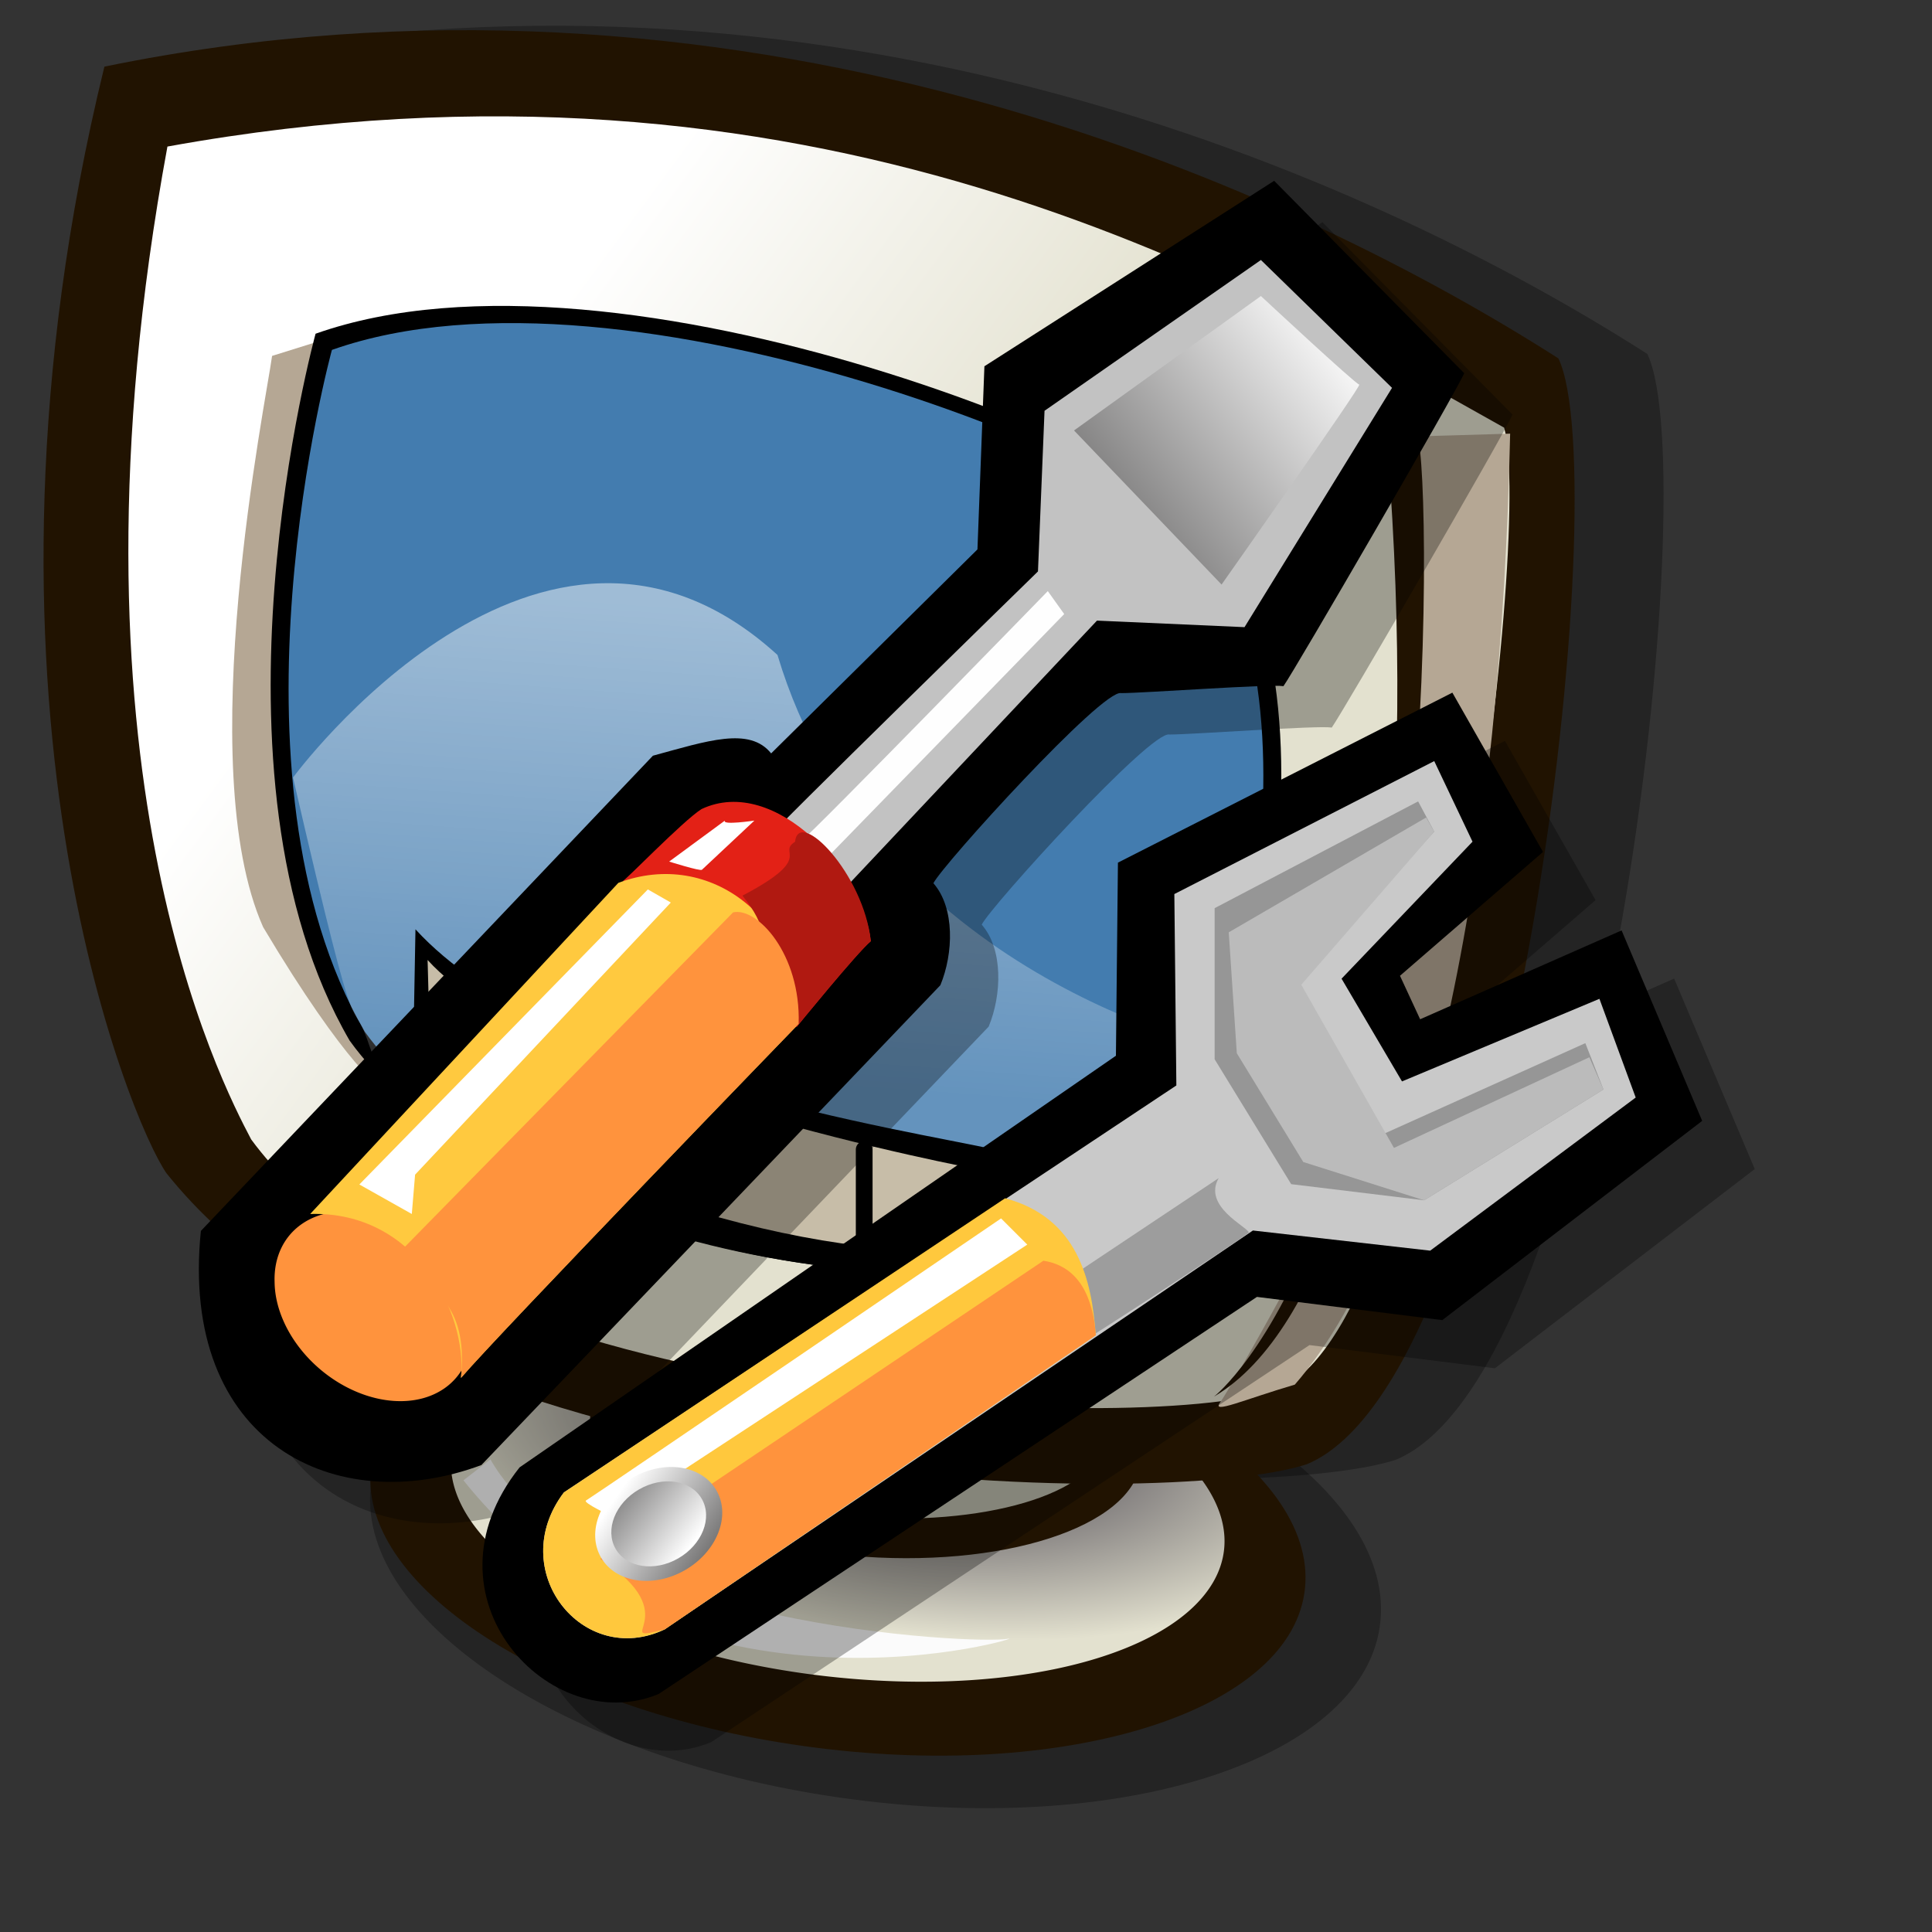 <?xml version="1.0" encoding="UTF-8" standalone="no"?>
<!DOCTYPE svg PUBLIC "-//W3C//DTD SVG 20010904//EN"
"http://www.w3.org/TR/2001/REC-SVG-20010904/DTD/svg10.dtd">
<!-- Created with Sodipodi ("http://www.sodipodi.com/") -->
<svg
   id="svg704"
   sodipodi:version="0.32"
   width="72pt"
   height="72pt"
   sodipodi:docbase="/home/zeus/.icons/gartoon/scalable/apps"
   sodipodi:docname="administration.svg"
   xmlns="http://www.w3.org/2000/svg"
   xmlns:sodipodi="http://sodipodi.sourceforge.net/DTD/sodipodi-0.dtd"
   xmlns:xlink="http://www.w3.org/1999/xlink"
   xmlns:inkscape="http://www.inkscape.org/namespaces/inkscape"
   inkscape:version="0.40"
   xmlns:rdf="http://www.w3.org/1999/02/22-rdf-syntax-ns#"
   xmlns:cc="http://web.resource.org/cc/"
   xmlns:dc="http://purl.org/dc/elements/1.1/">
  <rect width="100%" height="100%" fill="#333333" stroke="none"/>
  <defs
     id="defs706">
    <linearGradient
       id="linearGradient734">
      <stop
         style="stop-color:#2a2535;stop-opacity:1;"
         offset="0"
         id="stop735" />
      <stop
         style="stop-color:#e3e1cf;stop-opacity:1;"
         offset="1"
         id="stop736" />
    </linearGradient>
    <linearGradient
       id="linearGradient724">
      <stop
         style="stop-color:#ffffff;stop-opacity:0.49;"
         offset="0"
         id="stop725" />
      <stop
         style="stop-color:#ffffff;stop-opacity:0.176;"
         offset="1"
         id="stop726" />
    </linearGradient>
    <linearGradient
       id="linearGradient718">
      <stop
         style="stop-color:#e3e1cf;stop-opacity:1;"
         offset="0"
         id="stop719" />
      <stop
         style="stop-color:#ffffff;stop-opacity:1;"
         offset="1"
         id="stop720" />
    </linearGradient>
    <linearGradient
       xlink:href="#linearGradient718"
       id="linearGradient721"
       x1="45.433"
       y1="41.926"
       x2="24.038"
       y2="27.205"
       gradientUnits="userSpaceOnUse"
       spreadMethod="pad"
       gradientTransform="scale(1.034,0.967)" />
    <linearGradient
       xlink:href="#linearGradient724"
       id="linearGradient723"
       x1="40.261"
       y1="39.845"
       x2="37.32"
       y2="68.667"
       gradientUnits="userSpaceOnUse"
       spreadMethod="pad"
       gradientTransform="scale(1.185,0.844)" />
    <linearGradient
       xlink:href="#linearGradient724"
       id="linearGradient732" />
    <radialGradient
       xlink:href="#linearGradient734"
       id="radialGradient733"
       cx="33.213"
       cy="118.191"
       fx="33.213"
       fy="118.191"
       r="14.895"
       gradientUnits="userSpaceOnUse"
       spreadMethod="pad"
       gradientTransform="scale(1.559,0.641)" />
    <radialGradient
       xlink:href="#linearGradient734"
       id="radialGradient738" />
    <linearGradient
       inkscape:collect="always"
       xlink:href="#linearGradient604"
       id="linearGradient1135"
       gradientUnits="userSpaceOnUse"
       gradientTransform="scale(0.994,1.006)"
       spreadMethod="pad"
       x1="61.047"
       y1="28.657"
       x2="79.628"
       y2="14.155" />
  </defs>
  <sodipodi:namedview
     id="base"
     inkscape:zoom="4.9861111"
     inkscape:cx="36.000000"
     inkscape:cy="36.000000"
     inkscape:window-width="640"
     inkscape:window-height="539"
     inkscape:window-x="5"
     inkscape:window-y="47"
     inkscape:current-layer="svg704" />
  <path
     transform="matrix(1.295,0.17,-0.144,1.527,-7.545,-52.651)"
     style="font-size:12;fill:#000000;fill-rule:evenodd;stroke-width:1pt;fill-opacity:0.3;"
     d="M 67.656 79.688 C 67.656 84.086 58.976 87.656 48.281 87.656 C 37.586 87.656 28.906 84.086 28.906 79.688 C 28.906 75.289 37.586 71.719 48.281 71.719 C 58.976 71.719 67.656 75.289 67.656 79.688 z "
     id="path744" />
  <path
     style="fill:#000000;fill-rule:evenodd;stroke:none;stroke-opacity:1;stroke-width:1pt;stroke-linejoin:miter;stroke-linecap:butt;fill-opacity:0.3;"
     d="M 11.972 61.998 C 10.105 59.333 1.052 37.445 8.813 5.714 C 40.735 -0.836 68.4 11.372 82.762 20.553 C 85.693 26.634 80.688 72.318 69.97 76.795 C 62.783 79.138 25.173 78.492 11.972 61.998 z "
     id="path743"
     sodipodi:nodetypes="ccccc"
     transform="matrix(0.977,0,0,0.977,0.996,-2.493)" />
  <path
     transform="matrix(1.198,0.152,-0.133,1.367,-5.607,-40.319)"
     style="font-size:12;fill:#211301;fill-rule:evenodd;stroke-width:1pt;"
     d="M 67.656 79.688 C 67.656 84.086 58.976 87.656 48.281 87.656 C 37.586 87.656 28.906 84.086 28.906 79.688 C 28.906 75.289 37.586 71.719 48.281 71.719 C 58.976 71.719 67.656 75.289 67.656 79.688 z "
     id="path739" />
  <path
     sodipodi:type="arc"
     style="fill-rule:evenodd;stroke:none;fill:url(#radialGradient733);fill-opacity:1;stroke-opacity:1;stroke-width:1pt;stroke-linejoin:miter;stroke-linecap:butt;"
     id="path731"
     d="M 67.656 79.688 A 19.375 7.969 0 1 0 28.906,79.688 A 19.375 7.969 0 1 0 67.656 79.688 L 48.281 79.688 z"
     sodipodi:cx="48.281261"
     sodipodi:cy="79.687500"
     sodipodi:rx="19.375004"
     sodipodi:ry="7.968754"
     transform="matrix(0.991,0.12,-0.11,1.08,2.545,-17.208)" />
  <path
     transform="matrix(1.087,9.709767e-2,-0.118,0.895,1.617,-1.037)"
     style="font-size:12;fill:#211301;fill-rule:evenodd;stroke-width:1pt;fill-opacity:1;"
     d="M 58.906 75.938 C 58.906 79.56 53.271 82.5 46.328 82.5 C 39.385 82.5 33.75 79.56 33.75 75.938 C 33.75 72.315 39.385 69.375 46.328 69.375 C 53.271 69.375 58.906 72.315 58.906 75.938 z "
     id="path730" />
  <path
     style="font-size:12;fill:#bebdae;fill-rule:evenodd;stroke-width:1pt;fill-opacity:1;"
     d="M 58.906 75.938 C 58.906 79.56 53.271 82.5 46.328 82.5 C 39.385 82.5 33.75 79.56 33.75 75.938 C 33.75 72.315 39.385 69.375 46.328 69.375 C 53.271 69.375 58.906 72.315 58.906 75.938 z "
     id="path728"
     transform="matrix(0.945,7.735090e-2,-0.103,0.713,7.007,12.951)" />
  <path
     style="fill:#211301;fill-rule:evenodd;stroke:none;stroke-opacity:1;stroke-width:1pt;stroke-linejoin:miter;stroke-linecap:butt;fill-opacity:1;"
     d="M 11.972 61.998 C 10.105 59.333 1.052 37.445 8.813 5.714 C 40.735 -0.836 68.4 11.372 82.762 20.553 C 85.693 26.634 80.688 72.318 69.97 76.795 C 62.783 79.138 25.173 78.492 11.972 61.998 z "
     id="path715"
     sodipodi:nodetypes="ccccc"
     transform="matrix(0.977,0,0,0.977,-3.423,-2.272)" />
  <path
     style="fill:url(#linearGradient721);fill-rule:evenodd;stroke:none;stroke-opacity:1;stroke-width:1pt;stroke-linejoin:miter;stroke-linecap:butt;fill-opacity:1;"
     d="M 15.469 60.781 C 13.906 57.812 5.156 41.094 11.094 8.906 C 44.688 2.812 67.031 15.781 80.938 23.594 C 82.5 29.219 77.344 71.406 68.906 73.906 C 61.719 76.25 25.781 74.844 15.469 60.781 z "
     id="path713"
     sodipodi:nodetypes="ccccc"
     transform="matrix(0.951,0,0,0.951,-2.231,-1.187)" />
  <path
     style="fill:#b5a794;fill-rule:evenodd;stroke:none;stroke-opacity:1;stroke-width:1pt;stroke-linejoin:miter;stroke-linecap:butt;fill-opacity:1;"
     d="M 19.062 19.062 L 16.562 19.844 C 16.25 22.188 12.344 41.25 16.094 49.688 C 20.469 57.031 22.5 58.438 22.031 57.656 C 16.719 48.75 15 35.156 19.062 19.062 z "
     id="path717"
     sodipodi:nodetypes="ccccc"
     transform="matrix(0.951,0,0,0.951,-2.231,-1.187)" />
  <path
     style="fill:#000000;fill-rule:evenodd;stroke:none;stroke-opacity:1;stroke-width:1pt;stroke-linejoin:miter;stroke-linecap:butt;fill-opacity:1;"
     d="M 19.688 19.531 C 19.688 19.531 13.594 41.719 21.406 55.156 C 27.344 63.438 46.562 70 62.344 65.312 C 65.313 61.562 72.031 41.25 65.781 30 C 63.438 26.094 35.156 14.062 19.688 19.531 z "
     id="path711"
     sodipodi:nodetypes="ccccc"
     transform="matrix(0.986,0,0,0.986,-3.732,-2.675)" />
  <path
     style="fill:#437caf;fill-rule:evenodd;stroke:none;stroke-opacity:1;stroke-width:1pt;stroke-linejoin:miter;stroke-linecap:butt;fill-opacity:1;"
     d="M 19.688 19.531 C 19.688 19.531 13.594 41.719 21.406 55.156 C 27.344 63.438 46.562 70 62.344 65.312 C 65.313 61.562 72.031 41.25 65.781 30 C 63.438 26.094 35.156 14.062 19.688 19.531 z "
     id="path710"
     sodipodi:nodetypes="ccccc"
     transform="matrix(0.951,0,0,0.951,-2.231,-1.187)" />
  <path
     style="fill:url(#linearGradient723);fill-rule:evenodd;stroke:none;stroke-opacity:1;stroke-width:1pt;stroke-linejoin:miter;stroke-linecap:butt;fill-opacity:1;"
     d="M 17.656 41.875 C 17.656 41.875 30.625 24.219 42.969 35.469 C 47.969 52.187 66.25 56.094 66.25 56.094 L 62.656 65 C 49.062 69.844 22.969 59.844 21.719 56.094 C 20.469 52.344 21.406 58.125 17.656 41.875 z "
     id="path722"
     sodipodi:nodetypes="cccccc"
     transform="matrix(0.951,0,0,0.951,-2.231,-1.187)" />
  <path
     style="fill:#000000;fill-rule:evenodd;stroke:none;stroke-opacity:1;stroke-width:1pt;stroke-linejoin:miter;stroke-linecap:butt;fill-opacity:1;"
     d="M 24.356 51.16 L 24.219 58.703 C 30.029 66.155 47.86 69.631 53.272 67.169 C 53.116 65.918 52.959 63.125 52.666 61.951 C 48.849 61.07 31.037 58.466 24.356 51.16 z "
     id="path709"
     sodipodi:nodetypes="ccccc"
     transform="matrix(1.012,0,0,1.012,-4.004,-5.597)" />
  <path
     style="fill:#b5a794;fill-rule:evenodd;stroke:none;stroke-opacity:1;stroke-width:1pt;stroke-linejoin:miter;stroke-linecap:butt;fill-opacity:1;"
     d="M 81.25 23.906 C 81.25 23.906 76.094 24.062 75.938 24.062 C 75.781 24.062 76.719 37.344 76.094 42.188 C 75.469 47.031 73.906 58.438 72.969 61.406 C 72.031 64.375 66.562 73.906 66.094 74.531 C 65.625 75.156 67.344 74.375 70 73.594 C 77.188 65.312 80.781 45.469 81.25 23.906 z "
     id="path716"
     sodipodi:nodetypes="ccccccc"
     transform="matrix(0.951,0,0,0.951,-2.231,-1.187)" />
  <path
     style="fill:#c7bda8;fill-rule:evenodd;stroke:none;stroke-opacity:1;stroke-width:1pt;stroke-linejoin:miter;stroke-linecap:butt;fill-opacity:1;"
     d="M 24.062 52.188 L 24.219 57.969 C 30.469 64.687 48.594 68.75 53.125 66.875 C 52.969 65.625 52.812 63.125 52.812 63.125 C 52.812 63.125 30.156 58.906 24.062 52.188 z "
     id="path708"
     sodipodi:nodetypes="ccccc"
     transform="matrix(0.951,0,0,0.951,-1.636,-1.93)" />
  <path
     style="fill:#211301;fill-rule:evenodd;stroke:none;stroke-opacity:1;stroke-width:1pt;stroke-linejoin:miter;stroke-linecap:butt;fill-opacity:1;"
     d="M 65.781 74.219 C 65.781 74.219 77.969 64.688 74.844 24.688 C 72.188 22.031 68.125 19.062 68.125 19.062 C 68.125 19.062 75.938 22.812 76.406 24.062 C 77.188 25.781 77.656 67.188 65.781 74.219 z "
     id="path712"
     sodipodi:nodetypes="ccccc"
     transform="matrix(0.951,0,0,0.951,-2.231,-1.187)" />
  <path
     style="fill:#fbfbfb;fill-rule:evenodd;stroke:none;stroke-opacity:1;stroke-width:1pt;stroke-linejoin:miter;stroke-linecap:butt;fill-opacity:1;"
     d="M 26.562 78.594 L 27.969 77.5 C 32.969 86.25 53.438 87.188 55 86.875 C 56.562 86.562 37.656 92.5 26.562 78.594 z "
     id="path740"
     sodipodi:nodetypes="cccc"
     transform="matrix(0.951,0,0,0.951,-2.231,-1.187)" />
  <path
     style="fill:none;fill-rule:evenodd;stroke:black;stroke-opacity:1;stroke-width:0.875;stroke-linejoin:round;stroke-linecap:round;fill-opacity:1;stroke-dasharray:none;"
     d="M 27.5 54.531 C 27.5 52.969 27.5 59.219 27.5 59.219 "
     id="path741"
     sodipodi:nodetypes="cc"
     transform="matrix(0.951,0,0,0.951,-2.231,-1.187)" />
  <path
     style="fill:none;fill-rule:evenodd;stroke:black;stroke-opacity:1;stroke-width:0.875;stroke-linejoin:round;stroke-linecap:round;fill-opacity:1;stroke-dasharray:none;"
     d="M 27.5 54.531 C 27.5 52.969 27.5 59.219 27.5 59.219 "
     id="path742"
     sodipodi:nodetypes="cc"
     transform="matrix(0.951,0,0,0.951,16.789,5.499)" />
  <g
     id="g650"
     transform="matrix(0.744,0,0,0.744,21.825,31.763)">
    <defs
       id="defs550">
      <linearGradient
         id="linearGradient554">
        <stop
           style="stop-color:#666565;stop-opacity:1;"
           offset="0"
           id="stop555" />
        <stop
           style="stop-color:#ffffff;stop-opacity:1;"
           offset="1"
           id="stop556" />
      </linearGradient>
      <linearGradient
         xlink:href="#linearGradient554"
         id="linearGradient557"
         x1="12.924"
         y1="79.96"
         x2="8.336"
         y2="72.29"
         gradientUnits="userSpaceOnUse"
         spreadMethod="pad"
         gradientTransform="scale(1.122,0.891)" />
      <linearGradient
         xlink:href="#linearGradient554"
         id="linearGradient559"
         x1="7.798"
         y1="68.656"
         x2="12.995"
         y2="78.429"
         gradientUnits="userSpaceOnUse"
         spreadMethod="pad"
         gradientTransform="scale(1.122,0.891)" />
      <linearGradient
         xlink:href="#linearGradient554"
         id="linearGradient563" />
    </defs>
    <sodipodi:namedview
       id="namedview658" />
    <path
       style="fill:#000000;fill-rule:evenodd;stroke:none;stroke-opacity:1;stroke-width:1pt;stroke-linejoin:miter;stroke-linecap:butt;fill-opacity:0.3;"
       d="M 55.283 50.579 L 11.846 78.006 C 3.998 81.112 -5.753 71.349 1.755 62.353 L 45.046 33.923 L 45.192 20.586 L 69.47 8.845 L 76.051 19.847 L 65.667 28.4 L 67.13 31.403 L 81.755 25.268 L 87.605 38.421 L 68.739 52.181 L 55.283 50.579 z "
       id="path570"
       sodipodi:nodetypes="ccccccccccccc"
       transform="matrix(0.92,0,0,0.967,7.262,-1.768)" />
    <path
       style="fill:#000000;fill-rule:evenodd;stroke:none;stroke-opacity:1;stroke-width:1pt;stroke-linejoin:miter;stroke-linecap:butt;fill-opacity:1;"
       d="M 55.283 50.579 L 11.846 78.006 C 3.998 81.112 -5.753 71.349 1.755 62.353 L 45.046 33.923 L 45.192 20.586 L 69.47 8.845 L 76.051 19.847 L 65.667 28.4 L 67.13 31.403 L 81.755 25.268 L 87.605 38.421 L 68.739 52.181 L 55.283 50.579 z "
       id="path569"
       sodipodi:nodetypes="ccccccccccccc"
       transform="matrix(0.92,0,0,0.967,3.752,-4.986)" />
    <path
       style="fill:#c9c9c9;fill-rule:evenodd;stroke:none;stroke-opacity:1;stroke-width:1pt;stroke-linejoin:miter;stroke-linecap:butt;fill-opacity:1;"
       d="M 54.991 46.124 L 12.285 75.082 C 6.338 77.91 0.683 70.792 4.973 65.137 L 49.433 35.594 L 49.287 21.7 L 68.154 12.047 L 70.933 17.898 L 61.426 27.843 L 65.814 35.301 L 80.146 29.305 L 82.779 36.472 L 67.861 47.587 L 54.991 46.124 z "
       id="path552"
       sodipodi:nodetypes="ccccccccccccc"
       transform="matrix(0.92,0,0,0.92,3.752,-2.945)" />
    <path
       style="fill:#9d9d9d;fill-rule:evenodd;stroke:none;stroke-opacity:1;stroke-width:1pt;stroke-linejoin:miter;stroke-linecap:butt;fill-opacity:1;"
       d="M 54.698 46.27 C 54.552 45.832 51.335 44.369 52.505 42.322 L 38.464 51.682 C 38.757 53.144 40.073 55.631 40.073 55.777 C 40.073 55.923 54.26 46.709 54.698 46.27 z "
       id="path566"
       sodipodi:nodetypes="ccccc"
       transform="matrix(0.92,0,0,0.92,3.752,-2.945)" />
    <path
       style="fill:#ffc83d;fill-rule:evenodd;stroke:none;stroke-opacity:1;stroke-width:1pt;stroke-linejoin:miter;stroke-linecap:butt;fill-opacity:1;"
       d="M 43.583 53.729 L 12.285 75.082 C 6.338 77.91 0.683 70.792 4.973 65.137 L 37.002 43.784 C 42.267 45.198 43.291 49.683 43.583 53.729 z "
       id="path562"
       sodipodi:nodetypes="ccccc"
       transform="matrix(0.92,0,0,0.92,3.752,-2.945)" />
    <path
       style="fill:#ffffff;fill-rule:evenodd;stroke:none;stroke-opacity:1;stroke-width:1pt;stroke-linejoin:miter;stroke-linecap:butt;fill-opacity:1;"
       d="M 38.611 47.148 L 8.483 66.892 C 8.483 66.892 6.289 65.868 6.581 65.722 C 6.874 65.576 36.709 45.247 36.709 45.247 L 38.611 47.148 z "
       id="path568"
       transform="matrix(0.92,0,0,0.92,3.752,-2.945)" />
    <path
       style="fill:#ff933d;fill-rule:evenodd;stroke:none;stroke-opacity:1;stroke-width:1pt;stroke-linejoin:miter;stroke-linecap:butt;fill-opacity:1;"
       d="M 43.583 53.729 L 12.285 75.082 C 8.093 76.155 14.138 74.156 7.605 69.963 L 39.781 48.318 C 41.389 48.562 43.291 49.683 43.583 53.729 z "
       id="path567"
       sodipodi:nodetypes="ccccc"
       transform="matrix(0.92,0,0,0.92,3.752,-2.945)" />
    <path
       transform="matrix(0.838,-0.484,0.481,0.843,-27.4,8.078)"
       style="font-size:12;fill:url(#linearGradient557);fill-rule:evenodd;stroke-width:1pt;"
       d="M 16.234 67.185 C 16.234 69.203 14.17 70.841 11.627 70.841 C 9.084 70.841 7.02 69.203 7.02 67.185 C 7.02 65.166 9.084 63.528 11.627 63.528 C 14.17 63.528 16.234 65.166 16.234 67.185 z "
       id="path561" />
    <path
       transform="matrix(0.625,-0.361,0.359,0.629,-16.728,21.02)"
       style="font-size:12;fill:url(#linearGradient559);fill-rule:evenodd;stroke-width:1pt;"
       d="M 16.234 67.185 C 16.234 69.203 14.17 70.841 11.627 70.841 C 9.084 70.841 7.02 69.203 7.02 67.185 C 7.02 65.166 9.084 63.528 11.627 63.528 C 14.17 63.528 16.234 65.166 16.234 67.185 z "
       id="path560" />
    <path
       style="fill:#969696;fill-rule:evenodd;stroke:none;stroke-opacity:1;stroke-width:1pt;stroke-linejoin:miter;stroke-linecap:butt;fill-opacity:1;"
       d="M 66.984 14.973 L 52.212 22.724 L 52.212 33.693 L 57.77 42.76 L 67.422 43.931 L 80.439 35.887 L 79.123 32.523 L 64.497 39.104 L 58.209 28.135 L 68.154 17.166 L 66.984 14.973 z "
       id="path564"
       sodipodi:nodetypes="ccccccccccc"
       transform="matrix(0.92,0,0,0.92,3.752,-2.945)" />
    <path
       style="fill:#bbbbbb;fill-rule:evenodd;stroke:none;stroke-opacity:1;stroke-width:1pt;stroke-linejoin:miter;stroke-linecap:butt;fill-opacity:1;"
       d="M 67.569 16.142 L 53.236 24.479 L 53.821 33.254 L 58.647 41.152 L 67.422 43.931 L 80.439 35.887 L 79.415 33.547 L 65.229 40.128 L 58.501 28.282 L 68.154 17.166 L 67.569 16.142 z "
       id="path565"
       sodipodi:nodetypes="ccccccccccc"
       transform="matrix(0.92,0,0,0.92,3.752,-2.945)" />
  </g>
  <g
     id="g692"
     transform="matrix(0.776,0,0,0.776,9.063,8.616)">
    <defs
       id="defs573">
      <linearGradient
         id="linearGradient604">
        <stop
           offset="0"
           style="stop-color:#666565;stop-opacity:1;"
           id="stop606" />
        <stop
           offset="1"
           style="stop-color:#ffffff;stop-opacity:1;"
           id="stop605" />
      </linearGradient>
      <linearGradient
         id="linearGradient600">
        <stop
           style="stop-color:#000;stop-opacity:1;"
           offset="0"
           id="stop601" />
        <stop
           style="stop-color:#fff;stop-opacity:1;"
           offset="1"
           id="stop602" />
      </linearGradient>
      <linearGradient
         xlink:href="#linearGradient604"
         id="linearGradient603"
         x1="61.047"
         y1="28.657"
         x2="79.628"
         y2="14.155"
         gradientUnits="userSpaceOnUse"
         spreadMethod="pad"
         gradientTransform="scale(0.994,1.006)" />
    </defs>
    <sodipodi:namedview
       id="namedview701" />
    <path
       style="fill:#000000;fill-opacity:0.303;fill-rule:evenodd;stroke:none;stroke-width:1pt;stroke-linecap:butt;stroke-linejoin:miter;stroke-opacity:1"
       d="M 1.25,73.906 L 31.719,41.875 C 35.365,40.885 38.229,39.896 39.688,41.719 L 53.594,27.969 L 54.063,15.625 L 73.594,3.125 L 86.406,16.094 C 85.781,17.5 75,36.094 74.219,37.187 C 73.281,37.031 64.844,37.656 63.281,37.656 C 62.031,37.344 51.25,49.219 50.625,50.469 C 52.083,52.135 51.979,55.208 51.094,57.344 L 20.156,89.688 C 10.365,93.333 -0.208,88.229 1.25,73.906 z "
       id="path613"
       sodipodi:nodetypes="ccccccccccccc"
       transform="matrix(0.95,0,0,0.95,3.089,0.157)" />
    <path
       style="fill:#000000;fill-opacity:1;fill-rule:evenodd;stroke:none;stroke-width:1pt;stroke-linecap:butt;stroke-linejoin:miter;stroke-opacity:1"
       d="M 1.25,73.906 L 31.719,41.875 C 35.365,40.885 38.229,39.896 39.688,41.719 L 53.594,27.969 L 54.063,15.625 L 73.594,3.125 L 86.406,16.094 C 85.781,17.5 75,36.094 74.219,37.187 C 73.281,37.031 64.844,37.656 63.281,37.656 C 62.031,37.344 51.25,49.219 50.625,50.469 C 52.083,52.135 51.979,55.208 51.094,57.344 L 20.156,89.688 C 10.365,93.333 -0.208,88.229 1.25,73.906 z "
       id="path612"
       sodipodi:nodetypes="ccccccccccccc"
       transform="matrix(0.95,0,0,0.95,-4.456341e-3,-2.494)" />
    <path
       sodipodi:type="arc"
       style="fill:#ff933d;fill-opacity:1;fill-rule:evenodd;stroke:none;stroke-width:1pt;stroke-linecap:butt;stroke-linejoin:miter;stroke-opacity:1"
       id="path596"
       d="M 22.981 78.62 A 7.182 6.298 0 1 1  8.618,78.62 A 7.182 6.298 0 1 1  22.981 78.62 z"
       sodipodi:cx="15.799429"
       sodipodi:cy="78.619995"
       sodipodi:rx="7.1815591"
       sodipodi:ry="6.2976718"
       transform="matrix(0.878,0.216,2.038332e-2,0.922,-3.265,-3.363)" />
    <path
       style="fill:#c2c2c2;fill-opacity:1;fill-rule:evenodd;stroke:none;stroke-width:1pt;stroke-linecap:butt;stroke-linejoin:miter;stroke-opacity:1"
       d="M 39.554,47.353 C 39.333,47.353 57.673,29.454 57.673,29.454 L 58.115,18.626 L 72.7,8.462 L 81.538,17.08 L 71.595,33.21 L 61.651,32.769 L 43.752,51.772 L 39.554,47.353 z "
       id="path598"
       sodipodi:nodetypes="ccccccccc"
       transform="matrix(0.95,0,0,0.95,-4.456341e-3,-2.494)" />
    <path
       style="fill:#ffffff;fill-opacity:0.982;fill-rule:evenodd;stroke:none;stroke-width:1pt;stroke-linecap:butt;stroke-linejoin:miter;stroke-opacity:1"
       d="M 41.764,47.574 C 42.426,47.132 58.336,30.78 58.336,30.78 L 59.441,32.327 L 43.31,48.899 L 41.764,47.574 z "
       id="path607"
       transform="matrix(0.95,0,0,0.95,-4.456341e-3,-2.494)" />
    <path
       style="fill:#e32116;fill-opacity:1;fill-rule:evenodd;stroke:none;stroke-width:1pt;stroke-linecap:butt;stroke-linejoin:miter;stroke-opacity:1"
       d="M 29.688,50.312 C 29.688,50.469 33.75,46.25 35,45.469 C 40,43.125 45.938,49.844 46.406,54.375 C 45.469,55.156 41.406,60.156 41.406,60.156 C 38.906,53.906 35.625,51.25 29.688,50.312 z "
       id="path597"
       sodipodi:nodetypes="ccccc"
       transform="matrix(0.95,0,0,0.95,-4.456341e-3,-2.494)" />
    <path
       style="fill:#ffc93f;fill-opacity:1;fill-rule:evenodd;stroke:none;stroke-width:1pt;stroke-linecap:butt;stroke-linejoin:miter;stroke-opacity:1"
       d="M 8.618,72.764 C 15.689,72.543 19.224,79.393 18.782,83.813 C 21.434,80.719 41.543,59.948 41.543,59.948 C 41.69,53.024 35.65,48.089 29.389,50.446 L 8.618,72.764 z "
       id="path575"
       sodipodi:nodetypes="ccccc"
       transform="matrix(0.95,0,0,0.95,-4.456341e-3,-2.494)" />
    <path
       style="fill:#b01911;fill-opacity:1;fill-rule:evenodd;stroke:none;stroke-width:1pt;stroke-linecap:butt;stroke-linejoin:miter;stroke-opacity:1"
       d="M 37.753,51.307 C 42.725,48.701 40.048,48.46 41.298,47.678 C 41.547,45.335 45.938,49.844 46.406,54.375 C 45.469,55.156 41.406,60.156 41.406,60.156 C 38.906,53.906 39.492,53.46 37.753,51.307 z "
       id="path610"
       sodipodi:nodetypes="ccccc"
       transform="matrix(0.95,0,0,0.95,-4.456341e-3,-2.494)" />
    <path
       style="fill:url(#linearGradient1135);fill-opacity:1;fill-rule:evenodd;stroke:none;stroke-width:1pt;stroke-linecap:butt;stroke-linejoin:miter;stroke-opacity:1"
       d="M 60.104,19.952 L 70.048,30.338 C 70.048,30.338 79.55,16.859 79.329,16.859 C 79.108,16.859 72.7,10.892 72.7,10.892 L 60.104,19.952 z "
       id="path599"
       transform="matrix(0.95,0,0,0.95,-4.456341e-3,-2.494)" />
    <path
       style="fill:#ff933d;fill-opacity:1;fill-rule:evenodd;stroke:none;stroke-width:1pt;stroke-linecap:butt;stroke-linejoin:miter;stroke-opacity:1"
       d="M 13.921,76.079 C 17.457,77.626 19.224,79.393 18.782,83.813 C 21.434,80.719 41.543,59.948 41.543,59.948 C 41.69,55.234 38.744,52.067 37.123,52.435 L 13.921,76.079 z "
       id="path608"
       sodipodi:nodetypes="ccccc"
       transform="matrix(0.95,0,0,0.95,-4.456341e-3,-2.494)" />
    <path
       style="fill:#ffffff;fill-opacity:1;fill-rule:evenodd;stroke:none;stroke-width:1pt;stroke-linecap:butt;stroke-linejoin:miter;stroke-opacity:1"
       d="M 31.378,50.888 L 11.932,70.775 L 15.468,72.764 L 15.689,70.113 L 32.925,51.772 L 31.378,50.888 z "
       id="path609"
       transform="matrix(0.95,0,0,0.95,-4.456341e-3,-2.494)" />
    <path
       style="fill:#ffffff;fill-opacity:1;fill-rule:evenodd;stroke:none;stroke-width:1pt;stroke-linecap:butt;stroke-linejoin:miter;stroke-opacity:1"
       d="M 36.571,46.248 L 32.814,49.01 C 32.814,49.01 34.913,49.673 35.024,49.562 C 35.134,49.452 38.559,46.248 38.559,46.248 C 38.559,46.248 36.35,46.579 36.571,46.248 z "
       id="path611"
       transform="matrix(0.95,0,0,0.95,-4.456341e-3,-2.494)" />
  </g>
</svg>
